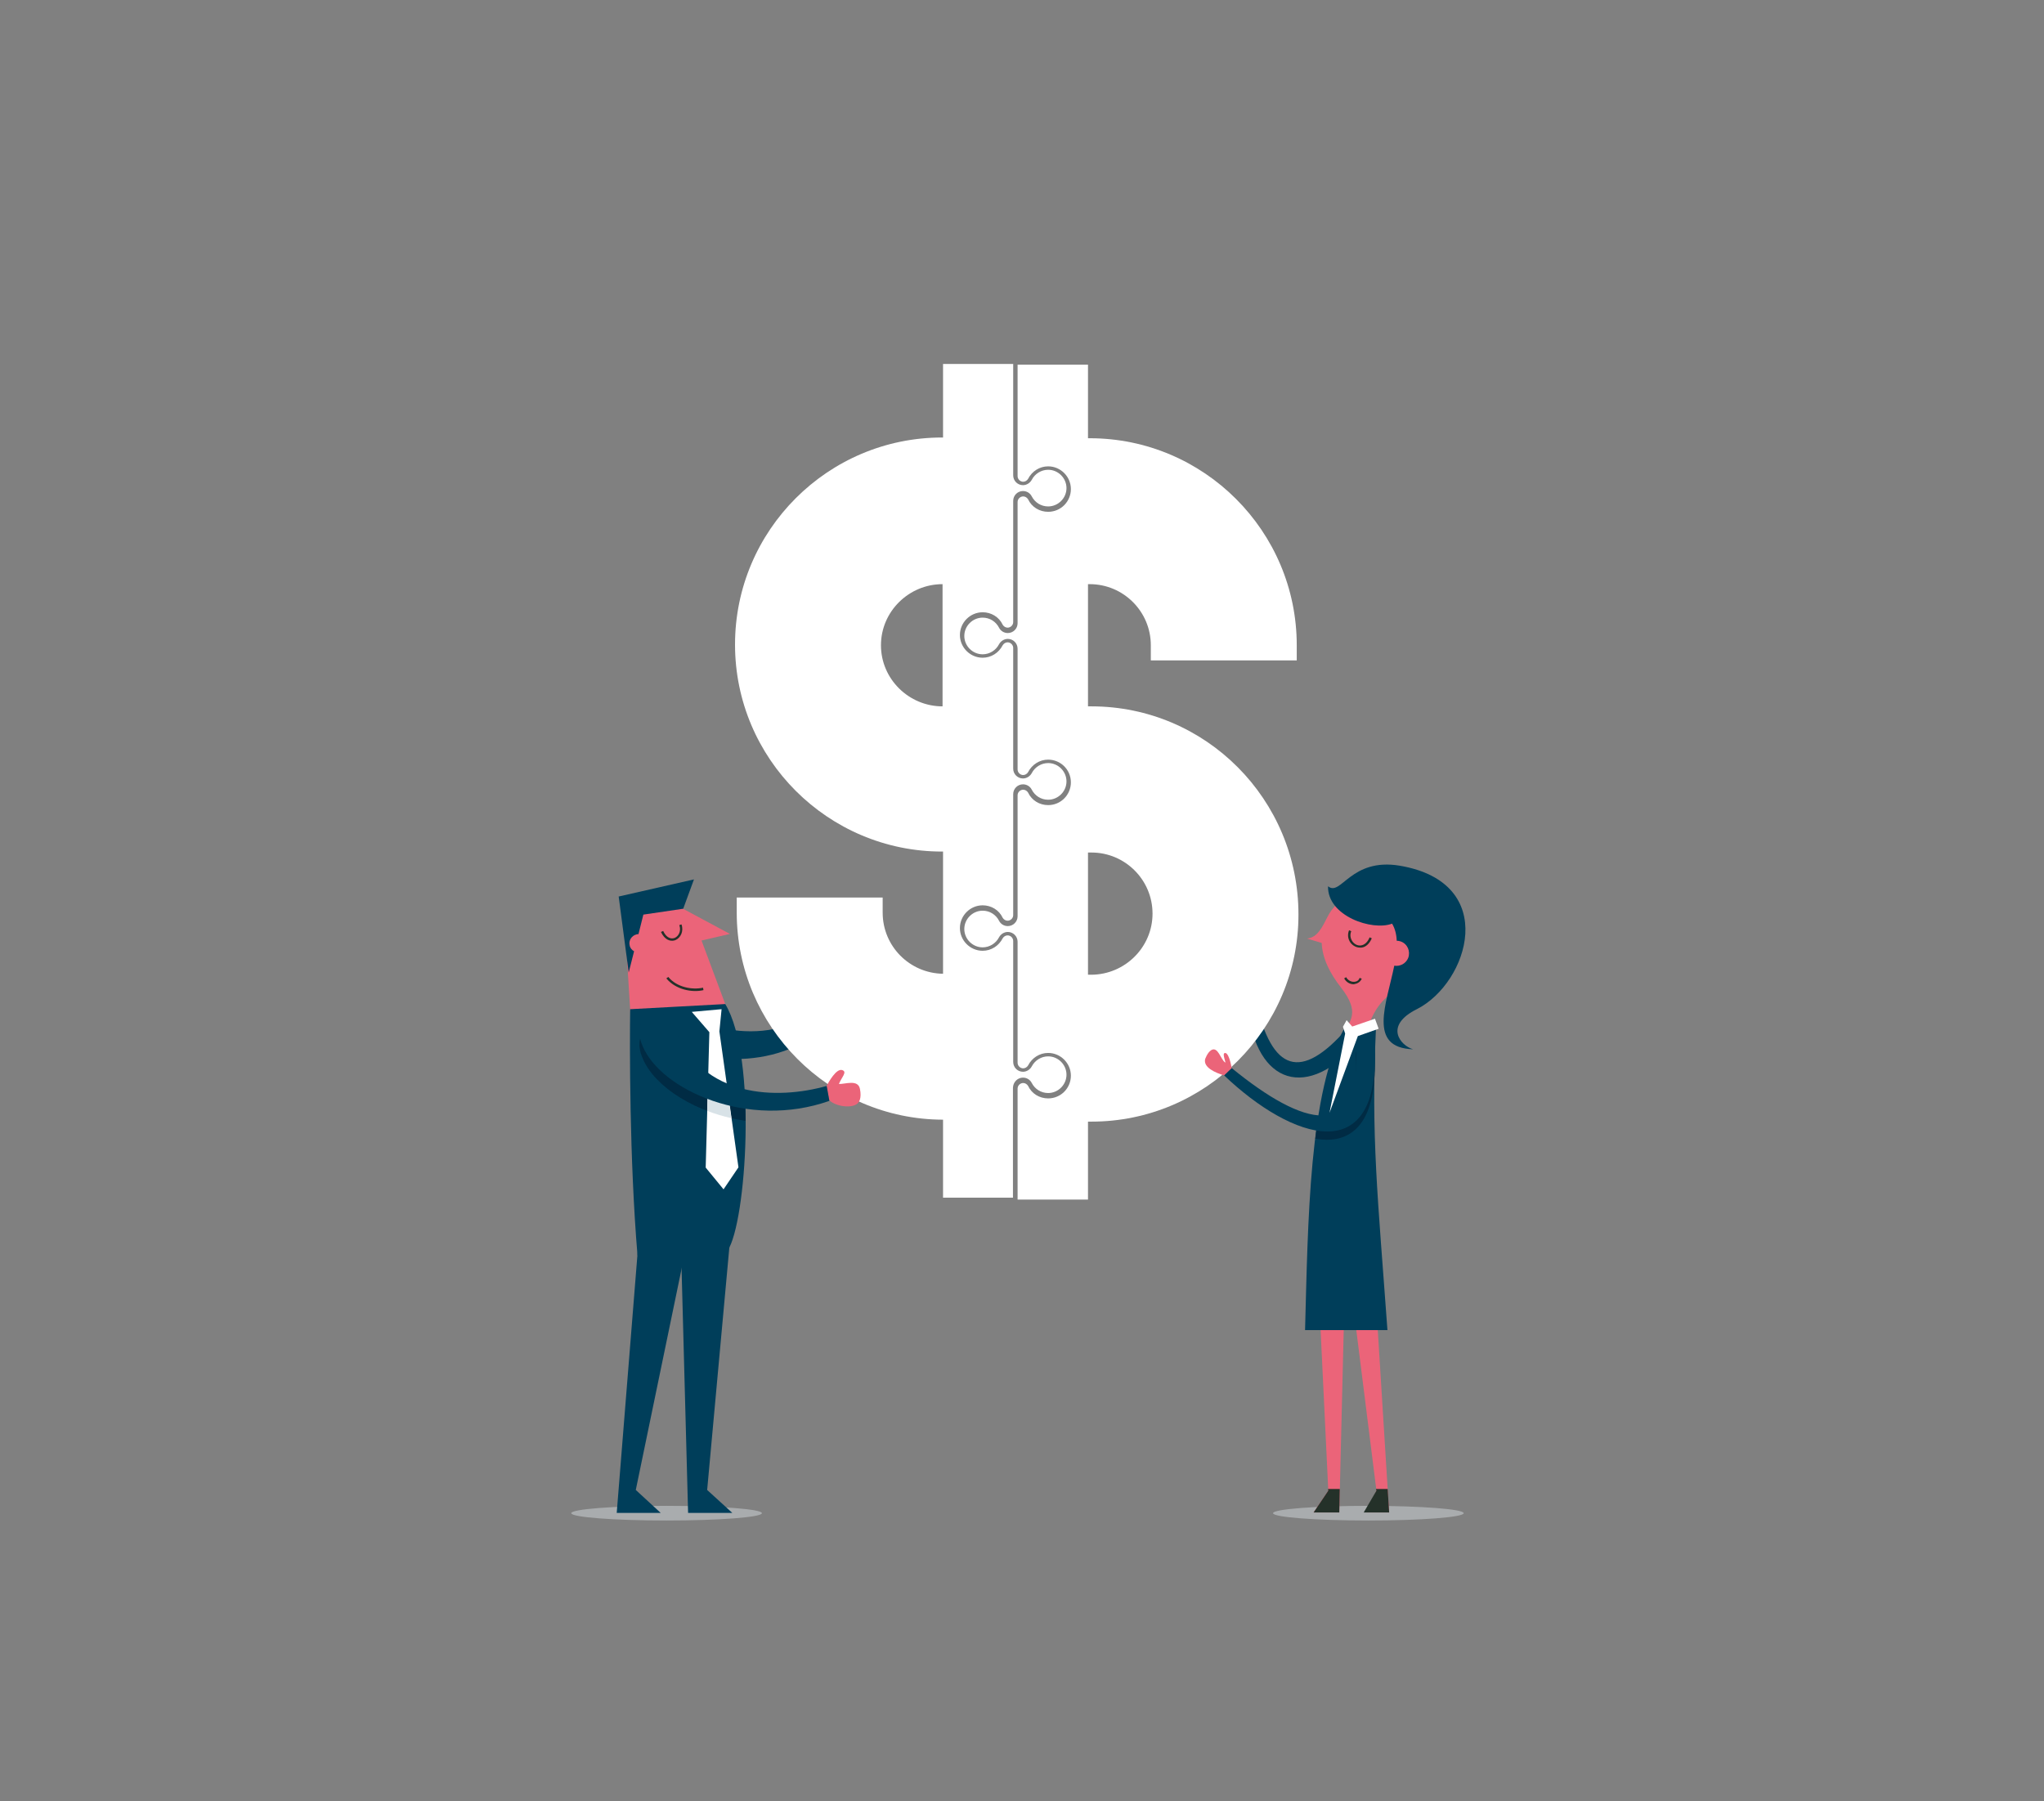<?xml version="1.0" encoding="utf-8"?>
<!-- Generator: Adobe Illustrator 21.1.0, SVG Export Plug-In . SVG Version: 6.00 Build 0)  -->
<!DOCTYPE svg PUBLIC "-//W3C//DTD SVG 1.1//EN" "http://www.w3.org/Graphics/SVG/1.1/DTD/svg11.dtd">
<svg version="1.1" xmlns="http://www.w3.org/2000/svg" xmlns:xlink="http://www.w3.org/1999/xlink" x="0px" y="0px"
	 viewBox="0 0 836.2 737" enable-background="new 0 0 836.2 737" xml:space="preserve">
<rect x="0" y="0" width="836.2" height="737" fill="#808080" stroke="none"/>
<g id="Background">
	<ellipse fill="#A9ACAE" cx="272.7" cy="619.1" rx="39" ry="3"/>
	<ellipse fill="#A9ACAE" cx="559.8" cy="619.1" rx="39" ry="3"/>
</g>
<g id="visual">
	<g>
		<g>
			<path fill="#EB6479" d="M513.5,409.9c0,0,2.6-7.6,1-7.9c-0.9-0.2-1.2,1.3-1.5,3c-0.6-2.6-0.3-4.9-2.6-4.7
				c-1.9,0.2-4.2,1.3-2.7,4.9c1.5,3.5,2.4,4.7,2.4,4.7l1.7,1.4L513.5,409.9z"/>
			<path fill="#003E5A" d="M551,420.9c-18.7,21.4-30.7,17.9-37.3-11.6l-3.5,0.4c2.5,32.4,22.6,41.3,44.1,18.3
				C558.7,423.3,553.4,418.2,551,420.9z"/>
		</g>
		<g>
			<path fill="#EB6479" d="M341,406.7c0.3-2.7,0.4-5.1-0.9-8.1c-1-2.5,1.8-4,3.8,2.1c1.2-3,2.3-7.4,6-4.3c3.7,3.1,4.1,5,1.2,8.5
				c-2.9,3.5-6.1,5.8-6.1,5.8l-3.9,1.4L341,406.7z"/>
			<path fill="#003E5A" d="M274.9,413.9c9.6,3.8,41.8,19.5,66.1-7.2l3.9,4c-15.6,25.7-50.3,27.1-74.9,16.1
				C262.1,423.2,267,411,274.9,413.9z"/>
		</g>
		<path fill="#FFFFFF" d="M446.5,289l-1.4,0v-50l0.7,0c13.8,0,25,11.2,25,25l0,6.2l59.7,0l0-6.2c0-46.7-38-84.7-84.7-84.7h-0.7
			l0-30.1l-28.8,0v45.6c0,1.2,1,2.3,2.3,2.3c0.8,0,1.6-0.5,2-1.2c1.6-3.1,4.7-5.1,8.2-5.1c5.1,0,9.3,4.2,9.3,9.3
			c0,5.1-4.1,9.3-9.3,9.3c-3.5,0-6.7-1.9-8.2-5.1c-0.4-0.7-1.2-1.2-2-1.2c-1.2,0-2.3,1-2.3,2.3v49.6c0,2.2-1.8,4-4,4
			c-1.5,0-2.9-0.8-3.6-2.2c-1.3-2.5-3.8-4.1-6.7-4.1c-4.1,0-7.5,3.4-7.5,7.5c0,4.1,3.4,7.5,7.5,7.5c2.8,0,5.4-1.6,6.7-4.1
			c0.7-1.3,2.1-2.2,3.6-2.2c2.2,0,4,1.8,4,4l0,49.4c0,1.2,1,2.3,2.3,2.3c0.8,0,1.6-0.5,2-1.2c1.6-3.1,4.7-5.1,8.2-5.1
			c5.1,0,9.3,4.1,9.3,9.3c0,5.1-4.1,9.3-9.3,9.3c-3.5,0-6.7-1.9-8.2-5.1c-0.4-0.7-1.2-1.2-2-1.2c-1.2,0-2.3,1-2.3,2.3v49.5
			c0,2.2-1.8,4-4,4c-1.5,0-2.9-0.8-3.6-2.2c-1.3-2.5-3.8-4.1-6.7-4.1c-4.1,0-7.5,3.4-7.5,7.5c0,4.1,3.4,7.5,7.5,7.5
			c2.8,0,5.4-1.6,6.7-4.1c0.7-1.3,2.1-2.2,3.6-2.2c2.2,0,4,1.8,4,4l0,49.5c0,1.2,1,2.3,2.3,2.3c0.8,0,1.6-0.5,2-1.2
			c1.6-3.1,4.7-5.1,8.2-5.1c5.1,0,9.3,4.2,9.3,9.3c0,5.1-4.1,9.3-9.3,9.3c-3.5,0-6.7-1.9-8.2-5.1c-0.4-0.7-1.2-1.2-2-1.2
			c-1.2,0-2.3,1-2.3,2.3v45.4l28.8,0l0-31.9h1.4c46.7,0,84.7-38,84.7-84.7C531.2,327,493.2,289,446.5,289z M446.5,398.8h-1.4v-50
			l1.4,0c13.8,0,25,11.2,25,25C471.5,387.5,460.3,398.7,446.5,398.8z"/>
		<path fill="#FFFFFF" d="M418.5,440.9c1.5,0,2.9,0.8,3.6,2.2c1.3,2.5,3.8,4.1,6.7,4.1c4.1,0,7.5-3.4,7.5-7.5c0-4.1-3.4-7.5-7.5-7.5
			c-2.8,0-5.4,1.6-6.7,4.1c-0.7,1.3-2.1,2.2-3.6,2.2c-2.2,0-4-1.8-4-4l0-49.5c0-1.2-1-2.3-2.3-2.3c-0.8,0-1.6,0.5-2,1.2
			c-1.6,3.1-4.7,5.1-8.2,5.1c-5.1,0-9.3-4.2-9.3-9.3c0-5.1,4.2-9.3,9.3-9.3c3.5,0,6.7,1.9,8.2,5.1c0.4,0.7,1.2,1.2,2,1.2
			c1.2,0,2.3-1,2.3-2.3v-49.5c0-2.2,1.8-4,4-4c1.5,0,2.9,0.8,3.6,2.2c1.3,2.5,3.8,4.1,6.7,4.1c4.1,0,7.5-3.4,7.5-7.5
			c0-4.1-3.4-7.5-7.5-7.5c-2.8,0-5.4,1.6-6.7,4.1c-0.7,1.3-2.1,2.2-3.6,2.2c-2.2,0-4-1.8-4-4l0-49.4c0-1.2-1-2.3-2.3-2.3
			c-0.8,0-1.6,0.5-2,1.2c-1.6,3.1-4.7,5.1-8.2,5.1c-5.1,0-9.3-4.2-9.3-9.3c0-5.1,4.2-9.3,9.3-9.3c3.5,0,6.7,1.9,8.2,5.1
			c0.4,0.7,1.2,1.2,2,1.2c1.2,0,2.3-1,2.3-2.3v-49.6c0-2.2,1.8-4,4-4c1.5,0,2.9,0.8,3.6,2.2c1.3,2.5,3.8,4.1,6.7,4.1
			c4.1,0,7.5-3.4,7.5-7.5c0-4.1-3.4-7.5-7.5-7.5c-2.8,0-5.4,1.6-6.7,4.1c-0.7,1.3-2.1,2.2-3.6,2.2c-2.2,0-4-1.8-4-4v-45.6l-28.7,0
			l0,30.1h-0.4c-46.7,0-84.7,38-84.7,84.7c0,46.7,38,84.7,84.7,84.7h0.4l0,50c-13.7-0.2-24.7-11.3-24.7-25l0-6.2l-59.7,0l0,6.2
			c0,46.6,37.9,84.6,84.4,84.7l0,31.9l28.6,0V445C414.5,442.7,416.3,440.9,418.5,440.9z M385.6,289L385.6,289
			c-13.8,0-25.2-11.2-25.2-25c0-13.8,11.4-25,25.2-25V289z"/>
		<g>
			<polygon fill="#EB6479" points="279.4,371.8 298.6,382.1 287,384.8 296.7,410.8 258.2,419.5 255,368 275.4,363.4 			"/>
			<path fill="#243129" d="M275.8,384.8c0.2-0.1,0.4-0.1,0.6-0.2c2-0.9,3.4-3.5,2.4-6.4l-0.9,0.3c0.9,2.4-0.3,4.5-1.8,5.2
				c-1.4,0.6-3.4,0.2-4.8-2.8l-0.9,0.4C271.9,384.5,274.1,385.2,275.8,384.8z"/>
			<path fill="#243129" d="M287.8,405.1l-0.2-1c-4.5,1-10.8-0.2-14.2-4.4l-0.8,0.6C276.4,404.9,283.1,406.2,287.8,405.1z"/>
			<g>
				<path fill="#003E5A" d="M260.4,382.3c-2,0.5-3.3,2.5-2.8,4.5c0.2,1.1,0.9,1.9,1.8,2.4l-2.2,8.7l-4.1-31.1l30.8-7l-4.4,12
					l-16.3,2.4l-2,8C260.8,382.2,260.6,382.2,260.4,382.3z"/>
			</g>
			<path fill="#003E5A" d="M296.7,410.8c13.2,21.9,8.6,89.4,1,100.8l-36.9,2c-3.3-39.5-3.2-85.6-3-100.7L296.7,410.8z"/>
			<polygon fill="#003E5A" points="261,510.6 252.3,619 270.3,619 260.1,609.6 280.7,510.1 269.6,498.9 			"/>
			<polygon fill="#003E5A" points="278.6,510.6 281.5,619 299.6,619 289.3,609.6 298.4,510.1 287.3,498.9 			"/>
			<g>
				<path fill="#002B44" d="M276.1,425.9c-5.2-12.3-18.9-5.3-13.1,7.3c4.9,11.5,21.7,22.4,42,25.4c0-2.6-0.1-5.3-0.2-7.9
					C292.8,447.9,281.8,440.6,276.1,425.9z"/>
			</g>
			<polygon fill="#FFFFFF" points="295.2,412.9 283,414 290.2,422.3 288.7,477.7 296,486.6 302.1,477.6 294.3,422 			"/>
			<g>
				<path fill="#D8E2E7" d="M289.6,443.9l-0.3,10.6c3.1,1.2,6.5,2.2,9.9,3l-1.3-8.9C295.1,447.4,292.2,445.8,289.6,443.9z"/>
			</g>
			<g>
				<path fill="#EB6479" d="M338.1,444.4c0.9-1.7,4-7.3,6.4-6.6c2.3,0.7-0.2,2.9-1.3,5.7c2.6,0.1,7.8-2,8.6,2
					c0.8,3.9-0.5,5.4-0.5,5.4c-1.6,2.7-8.8,2.2-12-0.7L338.1,444.4z"/>
				<path fill="#003E5A" d="M276.1,420.9c11.1,28.5,41.9,29.1,62.1,23.4l1.1,6.1c-33.2,11.8-68.8-4.5-76.3-22.2
					C257.2,415.6,270.9,408.6,276.1,420.9z"/>
			</g>
		</g>
		<g>
			<g>
				<path fill="#EB6479" d="M576.3,402.4c-7.3,3.6-12.9,6.9-16.7,18l-0.8,3.1l-8.5-1.4c1.8-4.6,6.3-7.9-1.8-18.2
					c-4.3-5.5-7.5-11.6-7.8-18.1l-6-1.8c4.4-0.4,6.3-4.9,8.4-8.9c3.8-7.8,15.7-15.8,32.6-9.3C591.6,371.9,594.7,393.2,576.3,402.4z"
					/>
				<path fill="#243129" d="M556.3,387.7c-1.4,0-2.9-0.8-3.8-2c-1.1-1.5-1.3-3.4-0.6-5.1l0.9,0.4c-0.6,1.4-0.4,2.9,0.5,4.2
					c0.9,1.2,2.2,1.8,3.5,1.6c1.4-0.2,2.7-1.3,3.5-3.3l0.9,0.4c-1,2.3-2.5,3.6-4.2,3.8C556.6,387.7,556.4,387.7,556.3,387.7z"/>
				<path fill="#243129" d="M553.8,402.7c-1.6,0-3.1-0.9-3.9-2.4l0.8-0.5c0.7,1.3,2.1,2,3.4,1.9c1-0.1,1.8-0.6,2.1-1.6l0.9,0.3
					c-0.5,1.2-1.6,2-2.9,2.2C554,402.7,553.9,402.7,553.8,402.7z"/>
				<g>
					<path fill="#003E5A" d="M579.8,412.8c21-10.8,33.8-51.6-7.1-58.6c-20.2-3.4-24.1,12.8-29.4,8.4c-0.3,12.2,18.1,18.4,26.2,15.3
						c1.2,2,1.8,4.4,1.9,7c0.6,0,1.1,0.1,1.7,0.3c2.7,1,4,4,3,6.7c-0.9,2.3-3.3,3.6-5.7,3.2c-3.2,15.7-11,33.6,7.7,34.2
						C572.9,427.8,566,419.6,579.8,412.8z"/>
				</g>
			</g>
			<polygon fill="#EB6479" points="561.9,516.2 568.3,618.8 559.1,618.8 563.1,609.9 551.3,515.8 557.8,505.1 			"/>
			<g>
				<polygon fill="#243129" points="557.9,618.8 568.3,618.8 567.7,609.2 562.9,609.2 563.1,609.9 				"/>
			</g>
			<polygon fill="#EB6479" points="550.4,516.2 547.9,618.8 537.4,618.8 543.4,609.9 538.9,515.8 545.4,505.1 			"/>
			<g>
				<polygon fill="#243129" points="537.4,618.8 547.9,618.8 548.1,609.2 543.3,609.2 543.4,609.9 				"/>
			</g>
			<path fill="#003E5A" d="M550.2,420.3c-14.7,26.1-15.1,79.8-16.3,123.9h33.7c-3.9-54.2-6.8-79.2-4.7-123.3L550.2,420.3z"/>
			<polygon fill="#FFFFFF" points="564,420.9 562.5,416.8 553.2,420 550.9,417.4 549.4,420.1 550.3,422.9 543.9,455.3 555.5,423.9 
							"/>
			<g>
				<path fill="#002B44" d="M562.4,432.8c-0.1,3.1-0.2,6.2-0.2,9.2C562.5,439.2,562.5,436.2,562.4,432.8z"/>
				<path fill="#002B44" d="M562.2,442c0-3,0.1-6.1,0.2-9.2c0-0.8,0-1.6-0.1-2.4c-0.8-6.2-8.2-4-7.6,1.6c1.2,21-5.1,28.7-15.8,27.7
					c-0.3,2-0.6,4.1-0.8,6.2C550.7,468.1,560.6,462.1,562.2,442z"/>
			</g>
			<path fill="#EB6479" d="M503.9,437.3c-0.2-1.8-1.4-7.2-3-6.4c-0.9,0.4,0.8,4.1,0.3,3.8c-1.8-1.2-2.9-6.6-5.6-5.1
				c-1.7,1-2.6,3.8-2.6,3.8c-0.7,3.4,4.2,5.5,7.8,6.6L503.9,437.3z"/>
			<path fill="#003E5A" d="M554.7,428.6c2.2,38.9-21.4,32.4-50.8,8.4l-3.1,3c27.5,26.2,64.4,39.3,61.6-13
				C561.5,420.8,554.1,423,554.7,428.6z"/>
		</g>
	</g>
</g>
</svg>
